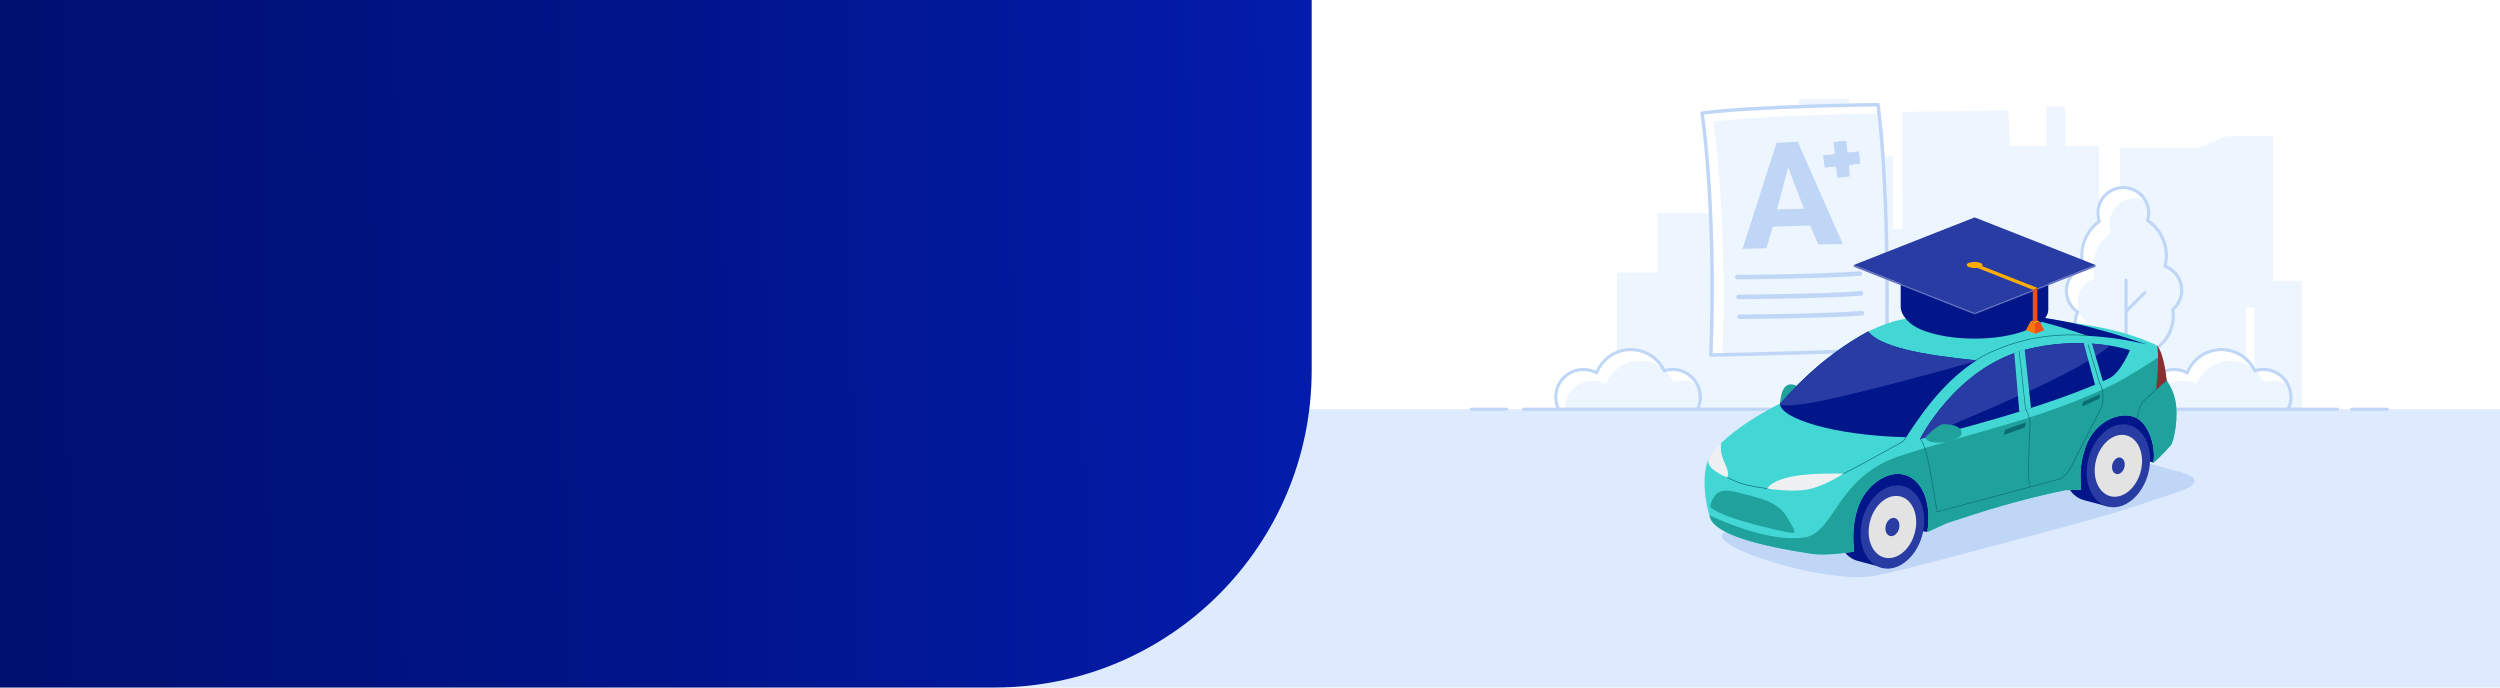 <?xml version="1.0" encoding="UTF-8"?>
<svg xmlns="http://www.w3.org/2000/svg" width="1600" height="440" viewBox="0 0 1600 440" fill="none">
  <rect width="1600" height="440" fill="white"></rect>
  <g clip-path="url(#clip0_1_3)">
    <path d="M1454.77 179.88V87.18H1424.95L1406.72 94.77H1356.65V136.25H1343.38V93.51H1321.66V68.18H1309.66V93.51H1286.15L1285.39 70.8L1217.51 71.58L1217.46 146.61H1211.49V100.2H1205.32V82.35H1195.99V100.13L1189.35 100.1V109.97H1183.41V63.32H1151.38V104.73H1150.97V123.42H1130.94V103.69H1124.46V87.59H1119.28V103.17H1116.42V80.32H1112.01V103.17H1104.75V114.35H1106.66V136.41H1104.75V155.63H1097.91V136.41H1060.9V174.47H1034.9V290.23L1437.22 290.2V196.64H1442.9V290.46H1473.21V179.88H1454.77Z" fill="#EDF5FF"></path>
    <path d="M1070.5 236.45C1068.66 236.454 1066.84 236.741 1065.09 237.3C1063.18 233.249 1060.16 229.824 1056.38 227.424C1052.6 225.025 1048.22 223.751 1043.74 223.75C1039.02 223.752 1034.41 225.17 1030.51 227.818C1026.6 230.467 1023.58 234.226 1021.83 238.61C1019.23 237.191 1016.31 236.448 1013.35 236.45C1008.66 236.453 1004.16 238.318 1000.85 241.635C997.532 244.952 995.67 249.45 995.67 254.14C995.67 258.83 997.532 263.328 1000.85 266.645C1004.16 269.962 1008.66 271.827 1013.35 271.83C1014.24 271.823 1015.12 271.749 1016 271.61C1017.31 274.887 1019.57 277.696 1022.5 279.675C1025.42 281.654 1028.87 282.711 1032.4 282.71C1036.18 282.711 1039.86 281.503 1042.9 279.263C1045.94 277.022 1048.18 273.868 1049.3 270.26C1052.34 269.522 1055.19 268.19 1057.71 266.34C1059.36 268.074 1061.34 269.454 1063.54 270.398C1065.74 271.342 1068.11 271.829 1070.5 271.83C1075.19 271.83 1079.69 269.966 1083.01 266.649C1086.33 263.331 1088.19 258.832 1088.19 254.14C1088.19 251.817 1087.73 249.517 1086.84 247.37C1085.95 245.224 1084.65 243.274 1083.01 241.631C1081.37 239.989 1079.42 238.686 1077.27 237.797C1075.12 236.908 1072.82 236.45 1070.5 236.45Z" fill="white"></path>
    <path d="M1071 244.54C1069.68 241.751 1067.83 239.248 1065.55 237.17L1065.06 237.3C1064.9 236.96 1064.72 236.63 1064.54 236.3C1060.34 232.859 1055.08 230.982 1049.65 230.99C1044.93 230.99 1040.32 232.406 1036.41 235.055C1032.51 237.704 1029.49 241.465 1027.74 245.85C1025.14 244.428 1022.23 243.685 1019.27 243.69C1016.95 243.689 1014.65 244.145 1012.5 245.033C1010.35 245.921 1008.4 247.223 1006.76 248.865C1005.12 250.507 1003.82 252.456 1002.93 254.602C1002.04 256.748 1001.58 259.047 1001.58 261.37C1001.58 263.852 1002.11 266.305 1003.12 268.57C1006.1 270.694 1009.66 271.834 1013.32 271.83C1014.21 271.823 1015.09 271.749 1015.97 271.61C1017.12 274.475 1019 276.989 1021.42 278.9C1021.58 278.9 1021.75 278.9 1021.91 278.84C1021.99 279.06 1022.09 279.26 1022.19 279.47C1025.16 281.582 1028.72 282.714 1032.37 282.71C1036.15 282.711 1039.83 281.503 1042.87 279.263C1045.91 277.022 1048.15 273.868 1049.27 270.26C1052.31 269.522 1055.16 268.19 1057.68 266.34C1059.33 268.074 1061.31 269.454 1063.51 270.398C1065.71 271.342 1068.08 271.829 1070.47 271.83C1075.16 271.83 1079.66 269.966 1082.98 266.649C1086.3 263.331 1088.16 258.832 1088.16 254.14C1088.16 251.659 1087.63 249.205 1086.62 246.94C1083.64 244.824 1080.07 243.688 1076.41 243.69C1074.57 243.689 1072.75 243.976 1071 244.54Z" fill="#EDF5FF"></path>
    <path d="M1032.37 283.71C1028.78 283.715 1025.26 282.678 1022.24 280.726C1019.23 278.774 1016.84 275.99 1015.37 272.71C1014.71 272.795 1014.04 272.838 1013.37 272.84C1008.42 272.835 1003.67 270.864 1000.16 267.359C996.661 263.855 994.693 259.104 994.69 254.15C994.695 249.196 996.665 244.447 1000.17 240.944C1003.67 237.44 1008.42 235.468 1013.37 235.46C1016.14 235.46 1018.87 236.071 1021.37 237.25C1023.3 232.923 1026.45 229.25 1030.42 226.678C1034.4 224.106 1039.04 222.744 1043.78 222.76C1048.3 222.774 1052.73 224.028 1056.58 226.383C1060.44 228.739 1063.57 232.106 1065.65 236.12C1067.24 235.682 1068.89 235.46 1070.54 235.46C1075.5 235.465 1080.25 237.436 1083.75 240.94C1087.25 244.444 1089.22 249.195 1089.23 254.15C1089.22 259.11 1087.24 263.865 1083.73 267.368C1080.22 270.871 1075.46 272.835 1070.5 272.83C1065.69 272.841 1061.06 270.98 1057.6 267.64C1055.31 269.212 1052.77 270.379 1050.08 271.09C1048.83 274.788 1046.44 277.998 1043.27 280.264C1040.09 282.529 1036.27 283.735 1032.37 283.71ZM1015.97 270.61C1016.17 270.612 1016.36 270.673 1016.53 270.785C1016.69 270.897 1016.82 271.056 1016.89 271.24C1018.12 274.336 1020.26 276.99 1023.02 278.857C1025.78 280.724 1029.04 281.718 1032.37 281.71C1035.95 281.737 1039.44 280.607 1042.32 278.49C1045.2 276.373 1047.33 273.381 1048.37 269.96C1048.42 269.794 1048.51 269.644 1048.64 269.525C1048.77 269.405 1048.92 269.321 1049.09 269.28C1051.98 268.58 1054.7 267.305 1057.09 265.53C1057.29 265.385 1057.53 265.318 1057.77 265.34C1058.02 265.362 1058.24 265.472 1058.41 265.65C1059.96 267.292 1061.83 268.598 1063.9 269.489C1065.98 270.38 1068.21 270.836 1070.47 270.83C1074.89 270.825 1079.14 269.065 1082.27 265.936C1085.39 262.807 1087.15 258.565 1087.16 254.14C1087.15 249.72 1085.4 245.483 1082.28 242.355C1079.15 239.227 1074.92 237.463 1070.5 237.45C1068.76 237.45 1067.04 237.723 1065.39 238.26C1065.16 238.334 1064.91 238.321 1064.69 238.223C1064.46 238.126 1064.28 237.95 1064.18 237.73C1062.35 233.853 1059.46 230.575 1055.84 228.274C1052.22 225.973 1048.03 224.745 1043.74 224.73C1039.21 224.714 1034.79 226.063 1031.04 228.602C1027.3 231.14 1024.4 234.751 1022.74 238.96C1022.69 239.093 1022.61 239.214 1022.51 239.314C1022.41 239.414 1022.28 239.491 1022.15 239.54C1022.02 239.587 1021.87 239.605 1021.73 239.593C1021.59 239.581 1021.45 239.539 1021.33 239.47C1018.87 238.147 1016.12 237.46 1013.33 237.47C1008.91 237.475 1004.66 239.236 1001.54 242.365C998.41 245.494 996.653 249.736 996.65 254.16C996.653 258.584 998.41 262.826 1001.54 265.955C1004.66 269.084 1008.91 270.845 1013.33 270.85C1014.17 270.842 1015 270.772 1015.83 270.64L1015.97 270.61Z" fill="#BFD6F7"></path>
    <path d="M1448.5 236.45C1446.66 236.454 1444.84 236.741 1443.09 237.3C1441.18 233.249 1438.16 229.824 1434.38 227.424C1430.6 225.025 1426.22 223.751 1421.74 223.75C1417.02 223.746 1412.4 225.161 1408.49 227.81C1404.58 230.459 1401.55 234.222 1399.8 238.61C1397.2 237.191 1394.28 236.448 1391.32 236.45C1386.63 236.453 1382.13 238.318 1378.82 241.635C1375.5 244.952 1373.64 249.45 1373.64 254.14C1373.64 258.83 1375.5 263.328 1378.82 266.645C1382.13 269.962 1386.63 271.827 1391.32 271.83C1392.21 271.823 1393.09 271.749 1393.97 271.61C1395.28 274.887 1397.54 277.697 1400.47 279.675C1403.39 281.654 1406.84 282.711 1410.37 282.71C1414.15 282.711 1417.83 281.503 1420.87 279.263C1423.91 277.022 1426.15 273.868 1427.27 270.26C1430.31 269.522 1433.16 268.19 1435.68 266.34C1437.33 268.077 1439.32 269.46 1441.53 270.404C1443.73 271.348 1446.1 271.833 1448.5 271.83C1450.82 271.83 1453.12 271.372 1455.27 270.483C1457.42 269.594 1459.37 268.291 1461.01 266.649C1462.65 265.006 1463.95 263.056 1464.84 260.91C1465.73 258.763 1466.19 256.463 1466.19 254.14C1466.19 251.817 1465.73 249.517 1464.84 247.37C1463.95 245.224 1462.65 243.274 1461.01 241.631C1459.37 239.989 1457.42 238.686 1455.27 237.797C1453.12 236.908 1450.82 236.45 1448.5 236.45Z" fill="white"></path>
    <path d="M1449 244.54C1447.68 241.751 1445.83 239.248 1443.55 237.17L1443.06 237.3C1442.9 236.96 1442.72 236.63 1442.54 236.3C1438.34 232.859 1433.08 230.982 1427.65 230.99C1422.93 230.99 1418.32 232.406 1414.41 235.055C1410.51 237.704 1407.49 241.465 1405.74 245.85C1403.14 244.428 1400.23 243.685 1397.27 243.69C1394.95 243.689 1392.65 244.145 1390.5 245.033C1388.35 245.921 1386.4 247.223 1384.76 248.865C1383.12 250.507 1381.82 252.456 1380.93 254.602C1380.04 256.748 1379.58 259.047 1379.58 261.37C1379.58 263.852 1380.11 266.305 1381.12 268.57C1384.1 270.694 1387.66 271.834 1391.32 271.83C1392.21 271.823 1393.09 271.749 1393.97 271.61C1395.12 274.475 1397 276.989 1399.42 278.9C1399.58 278.9 1399.75 278.9 1399.91 278.84C1399.99 279.06 1400.09 279.26 1400.19 279.47C1403.16 281.582 1406.72 282.714 1410.37 282.71C1414.15 282.711 1417.83 281.503 1420.87 279.263C1423.91 277.022 1426.15 273.868 1427.27 270.26C1430.31 269.522 1433.16 268.19 1435.68 266.34C1437.33 268.077 1439.32 269.46 1441.53 270.404C1443.73 271.348 1446.1 271.833 1448.5 271.83C1450.82 271.83 1453.12 271.372 1455.27 270.483C1457.42 269.594 1459.37 268.291 1461.01 266.649C1462.65 265.006 1463.95 263.056 1464.84 260.91C1465.73 258.763 1466.19 256.463 1466.19 254.14C1466.19 251.659 1465.66 249.205 1464.65 246.94C1461.67 244.824 1458.1 243.688 1454.44 243.69C1452.59 243.686 1450.76 243.973 1449 244.54Z" fill="#EDF5FF"></path>
    <path d="M1410.37 283.71C1406.78 283.715 1403.26 282.678 1400.24 280.726C1397.23 278.774 1394.84 275.99 1393.37 272.71C1392.71 272.795 1392.04 272.838 1391.37 272.84C1386.42 272.835 1381.67 270.864 1378.16 267.359C1374.66 263.855 1372.69 259.104 1372.69 254.15C1372.7 249.196 1374.66 244.447 1378.17 240.944C1381.67 237.44 1386.42 235.468 1391.37 235.46C1394.14 235.46 1396.87 236.071 1399.37 237.25C1401.3 232.923 1404.45 229.25 1408.42 226.678C1412.4 224.106 1417.04 222.744 1421.78 222.76C1426.3 222.774 1430.73 224.028 1434.58 226.383C1438.44 228.739 1441.57 232.106 1443.65 236.12C1445.24 235.682 1446.89 235.46 1448.54 235.46C1453.5 235.465 1458.25 237.436 1461.75 240.94C1465.25 244.444 1467.22 249.195 1467.23 254.15C1467.22 259.11 1465.24 263.865 1461.73 267.368C1458.22 270.871 1453.46 272.835 1448.5 272.83C1443.69 272.841 1439.06 270.98 1435.6 267.64C1433.31 269.212 1430.77 270.379 1428.08 271.09C1426.83 274.788 1424.44 277.998 1421.27 280.264C1418.09 282.529 1414.27 283.735 1410.37 283.71ZM1393.97 270.61C1394.17 270.612 1394.36 270.673 1394.53 270.785C1394.69 270.897 1394.82 271.056 1394.89 271.24C1396.12 274.336 1398.26 276.99 1401.02 278.857C1403.78 280.724 1407.04 281.718 1410.37 281.71C1413.95 281.737 1417.44 280.607 1420.32 278.49C1423.2 276.373 1425.32 273.381 1426.37 269.96C1426.42 269.794 1426.51 269.644 1426.64 269.525C1426.77 269.405 1426.92 269.321 1427.09 269.28C1430 268.586 1432.74 267.311 1435.14 265.53C1435.34 265.385 1435.58 265.318 1435.82 265.34C1436.07 265.362 1436.29 265.472 1436.46 265.65C1438.01 267.289 1439.87 268.594 1441.94 269.485C1444.01 270.376 1446.25 270.834 1448.5 270.83C1452.92 270.825 1457.17 269.065 1460.3 265.936C1463.42 262.807 1465.18 258.565 1465.19 254.14C1465.18 249.715 1463.42 245.473 1460.3 242.344C1457.17 239.215 1452.92 237.455 1448.5 237.45C1446.76 237.45 1445.04 237.723 1443.39 238.26C1443.16 238.334 1442.91 238.321 1442.68 238.223C1442.46 238.126 1442.28 237.95 1442.18 237.73C1440.35 233.853 1437.46 230.575 1433.84 228.274C1430.22 225.973 1426.03 224.745 1421.74 224.73C1417.21 224.714 1412.79 226.063 1409.04 228.602C1405.3 231.14 1402.4 234.751 1400.74 238.96C1400.69 239.093 1400.61 239.214 1400.51 239.314C1400.41 239.414 1400.28 239.491 1400.15 239.54C1400.02 239.587 1399.87 239.605 1399.73 239.593C1399.59 239.581 1399.45 239.539 1399.33 239.47C1396.87 238.147 1394.12 237.46 1391.33 237.47C1386.91 237.475 1382.66 239.236 1379.54 242.365C1376.41 245.494 1374.65 249.736 1374.65 254.16C1374.65 258.584 1376.41 262.826 1379.54 265.955C1382.66 269.084 1386.91 270.845 1391.33 270.85C1392.17 270.842 1393 270.772 1393.83 270.64L1393.97 270.61Z" fill="#BFD6F7"></path>
    <path d="M1396.5 185.84C1396.5 182.463 1395.45 179.169 1393.51 176.409C1391.56 173.649 1388.81 171.557 1385.63 170.42C1386.22 168.161 1386.51 165.835 1386.51 163.5C1386.51 159.007 1385.41 154.583 1383.29 150.619C1381.18 146.656 1378.12 143.276 1374.38 140.78C1374.86 139.209 1375.11 137.574 1375.11 135.93C1375.11 131.58 1373.38 127.409 1370.31 124.333C1367.23 121.258 1363.06 119.53 1358.71 119.53C1354.36 119.53 1350.19 121.258 1347.11 124.333C1344.04 127.409 1342.31 131.58 1342.31 135.93C1342.32 137.762 1342.63 139.58 1343.23 141.31C1339.71 143.838 1336.84 147.17 1334.86 151.029C1332.88 154.888 1331.85 159.163 1331.85 163.5C1331.85 165.984 1332.19 168.457 1332.85 170.85C1329.64 171.967 1326.85 174.055 1324.88 176.825C1322.91 179.595 1321.85 182.91 1321.85 186.31C1321.85 189.029 1322.52 191.705 1323.82 194.097C1325.11 196.489 1326.98 198.521 1329.25 200.01C1328.14 202.254 1327.56 204.725 1327.56 207.23C1327.56 211.577 1329.29 215.746 1332.36 218.82C1335.43 221.893 1339.6 223.62 1343.95 223.62C1346.07 223.623 1348.17 223.211 1350.13 222.41C1354.57 225.973 1360.1 227.914 1365.79 227.91C1372.47 227.91 1378.88 225.256 1383.6 220.532C1388.33 215.808 1390.98 209.401 1390.98 202.72C1390.98 201.268 1390.85 199.819 1390.6 198.39C1392.44 196.857 1393.93 194.939 1394.94 192.771C1395.96 190.602 1396.5 188.236 1396.5 185.84Z" fill="white"></path>
    <path d="M1396.5 185.84C1396.5 183.176 1395.85 180.554 1394.6 178.2C1394.23 178.03 1393.85 177.88 1393.46 177.74C1393.55 177.4 1393.62 177.05 1393.7 176.74C1391.75 173.839 1388.92 171.636 1385.63 170.45C1386.22 168.191 1386.51 165.865 1386.51 163.53C1386.51 159.037 1385.41 154.613 1383.29 150.65C1381.18 146.687 1378.11 143.307 1374.38 140.81C1374.86 139.239 1375.11 137.604 1375.11 135.96C1375.11 133.293 1374.46 130.666 1373.21 128.31C1371.1 127.373 1368.81 126.896 1366.5 126.91C1364.35 126.91 1362.21 127.334 1360.23 128.159C1358.24 128.983 1356.43 130.191 1354.91 131.714C1353.38 133.237 1352.18 135.045 1351.35 137.035C1350.53 139.024 1350.11 141.157 1350.11 143.31C1350.11 145.142 1350.42 146.961 1351.03 148.69C1347.51 151.216 1344.64 154.546 1342.66 158.403C1340.68 162.261 1339.65 166.535 1339.65 170.87C1339.65 173.354 1339.99 175.827 1340.65 178.22C1337.44 179.338 1334.65 181.429 1332.68 184.2C1330.71 186.972 1329.65 190.289 1329.65 193.69C1329.65 196.407 1330.32 199.082 1331.61 201.473C1332.9 203.865 1334.77 205.898 1337.04 207.39C1335.93 209.632 1335.35 212.099 1335.35 214.6C1335.35 217.267 1336 219.894 1337.25 222.25C1339.35 223.187 1341.61 223.671 1343.91 223.67C1346.03 223.672 1348.13 223.261 1350.09 222.46C1354.55 226.014 1360.09 227.937 1365.79 227.91C1372.47 227.91 1378.88 225.256 1383.6 220.532C1388.33 215.808 1390.98 209.401 1390.98 202.72C1390.98 201.268 1390.85 199.82 1390.6 198.39C1392.44 196.857 1393.93 194.939 1394.94 192.771C1395.96 190.602 1396.5 188.236 1396.5 185.84Z" fill="#EDF5FF"></path>
    <path d="M1365.94 228.29C1360.27 228.31 1354.75 226.446 1350.25 222.99C1348.35 223.695 1346.34 224.054 1344.31 224.05C1339.74 224.047 1335.36 222.233 1332.13 219.004C1328.9 215.776 1327.09 211.397 1327.08 206.83C1327.08 204.491 1327.56 202.176 1328.49 200.03C1326.31 198.426 1324.54 196.332 1323.33 193.917C1322.11 191.502 1321.48 188.834 1321.49 186.13C1321.49 182.717 1322.51 179.383 1324.41 176.549C1326.31 173.715 1329.01 171.509 1332.17 170.21C1331.63 168.031 1331.36 165.795 1331.36 163.55C1331.37 159.227 1332.38 154.964 1334.3 151.091C1336.22 147.219 1339.01 143.841 1342.45 141.22C1341.96 139.615 1341.71 137.947 1341.71 136.27C1341.72 131.703 1343.53 127.325 1346.76 124.096C1349.99 120.867 1354.37 119.053 1358.94 119.05C1363.51 119.053 1367.89 120.867 1371.12 124.096C1374.35 127.325 1376.16 131.703 1376.17 136.27C1376.17 137.752 1375.98 139.228 1375.6 140.66C1379.27 143.246 1382.26 146.675 1384.32 150.659C1386.39 154.642 1387.46 159.064 1387.46 163.55C1387.46 165.65 1387.22 167.742 1386.76 169.79C1389.89 171.103 1392.56 173.309 1394.44 176.132C1396.32 178.954 1397.32 182.269 1397.33 185.66C1397.33 188.074 1396.83 190.462 1395.84 192.667C1394.86 194.873 1393.43 196.846 1391.63 198.46C1391.82 199.751 1391.92 201.055 1391.92 202.36C1391.9 209.24 1389.16 215.832 1384.29 220.693C1379.42 225.553 1372.82 228.285 1365.94 228.29ZM1350.42 220.85C1350.65 220.851 1350.86 220.929 1351.04 221.07C1355.26 224.463 1360.52 226.306 1365.94 226.29C1372.28 226.272 1378.36 223.744 1382.84 219.261C1387.32 214.777 1389.85 208.701 1389.87 202.36C1389.87 200.979 1389.75 199.601 1389.51 198.24C1389.48 198.069 1389.5 197.893 1389.56 197.73C1389.62 197.567 1389.72 197.422 1389.85 197.31C1391.55 195.882 1392.92 194.099 1393.86 192.087C1394.79 190.074 1395.28 187.881 1395.28 185.66C1395.27 182.526 1394.3 179.469 1392.5 176.907C1390.69 174.344 1388.14 172.401 1385.19 171.34C1384.96 171.256 1384.76 171.087 1384.64 170.867C1384.53 170.647 1384.5 170.391 1384.56 170.15C1385.12 167.995 1385.41 165.777 1385.41 163.55C1385.41 159.269 1384.36 155.054 1382.34 151.279C1380.32 147.504 1377.4 144.286 1373.84 141.91C1373.66 141.791 1373.53 141.618 1373.46 141.416C1373.38 141.214 1373.38 140.995 1373.44 140.79C1373.89 139.329 1374.12 137.809 1374.12 136.28C1374.11 132.243 1372.51 128.374 1369.65 125.52C1366.8 122.667 1362.93 121.063 1358.89 121.06C1354.85 121.063 1350.98 122.667 1348.13 125.52C1345.27 128.374 1343.67 132.243 1343.66 136.28C1343.66 137.983 1343.95 139.674 1344.52 141.28C1344.59 141.483 1344.59 141.704 1344.53 141.91C1344.46 142.115 1344.33 142.294 1344.16 142.42C1340.81 144.836 1338.08 148.011 1336.19 151.686C1334.31 155.361 1333.32 159.43 1333.31 163.56C1333.33 165.928 1333.66 168.282 1334.31 170.56C1334.38 170.804 1334.35 171.065 1334.23 171.289C1334.12 171.514 1333.92 171.686 1333.68 171.77C1330.7 172.815 1328.12 174.757 1326.3 177.329C1324.47 179.9 1323.49 182.975 1323.48 186.13C1323.48 188.653 1324.1 191.137 1325.3 193.358C1326.5 195.579 1328.23 197.466 1330.34 198.85C1330.54 198.984 1330.69 199.188 1330.76 199.424C1330.82 199.659 1330.8 199.911 1330.69 200.13C1329.66 202.213 1329.12 204.506 1329.12 206.83C1329.13 210.867 1330.73 214.736 1333.59 217.59C1336.44 220.443 1340.31 222.047 1344.35 222.05C1346.31 222.056 1348.26 221.675 1350.08 220.93C1350.19 220.884 1350.3 220.857 1350.42 220.85Z" fill="#BFD6F7"></path>
    <path d="M1360.67 255.33C1360.4 255.33 1360.15 255.225 1359.96 255.037C1359.78 254.85 1359.67 254.595 1359.67 254.33V179.33C1359.67 179.065 1359.78 178.81 1359.96 178.623C1360.15 178.435 1360.4 178.33 1360.67 178.33C1360.94 178.33 1361.19 178.435 1361.38 178.623C1361.56 178.81 1361.67 179.065 1361.67 179.33V254.33C1361.67 254.595 1361.56 254.85 1361.38 255.037C1361.19 255.225 1360.94 255.33 1360.67 255.33Z" fill="#BFD6F7"></path>
    <path d="M1361.2 199.77C1361.07 199.771 1360.94 199.746 1360.82 199.696C1360.69 199.646 1360.58 199.573 1360.49 199.48C1360.4 199.387 1360.32 199.276 1360.27 199.155C1360.22 199.033 1360.19 198.902 1360.19 198.77C1360.19 198.638 1360.22 198.507 1360.27 198.385C1360.32 198.264 1360.4 198.153 1360.49 198.06L1372.04 186.52C1372.23 186.334 1372.48 186.229 1372.74 186.229C1373.01 186.229 1373.26 186.334 1373.45 186.52C1373.64 186.707 1373.74 186.961 1373.74 187.225C1373.74 187.489 1373.64 187.743 1373.45 187.93L1361.9 199.48C1361.71 199.665 1361.46 199.769 1361.2 199.77Z" fill="#BFD6F7"></path>
    <path d="M1609 261.9H-9V457.55H1609V261.9Z" fill="#DEEBFF"></path>
    <path d="M1496.05 262.91H975.05C974.785 262.91 974.53 262.805 974.343 262.617C974.155 262.43 974.05 262.175 974.05 261.91C974.05 261.645 974.155 261.39 974.343 261.203C974.53 261.015 974.785 260.91 975.05 260.91H1496.05C1496.32 260.91 1496.57 261.015 1496.76 261.203C1496.94 261.39 1497.05 261.645 1497.05 261.91C1497.05 262.175 1496.94 262.43 1496.76 262.617C1496.57 262.805 1496.32 262.91 1496.05 262.91Z" fill="#BFD6F7"></path>
    <path d="M1527.88 262.91H1505.05C1504.78 262.91 1504.53 262.805 1504.34 262.617C1504.16 262.43 1504.05 262.175 1504.05 261.91C1504.05 261.645 1504.16 261.39 1504.34 261.203C1504.53 261.015 1504.78 260.91 1505.05 260.91H1527.88C1528.15 260.91 1528.4 261.015 1528.59 261.203C1528.77 261.39 1528.88 261.645 1528.88 261.91C1528.88 262.175 1528.77 262.43 1528.59 262.617C1528.4 262.805 1528.15 262.91 1527.88 262.91Z" fill="#BFD6F7"></path>
    <path d="M964.38 262.91H941.55C941.285 262.91 941.03 262.805 940.843 262.617C940.655 262.43 940.55 262.175 940.55 261.91C940.55 261.645 940.655 261.39 940.843 261.203C941.03 261.015 941.285 260.91 941.55 260.91H964.38C964.645 260.91 964.9 261.015 965.087 261.203C965.275 261.39 965.38 261.645 965.38 261.91C965.38 262.175 965.275 262.43 965.087 262.617C964.9 262.805 964.645 262.91 964.38 262.91Z" fill="#BFD6F7"></path>
    <path d="M1089.33 72.39C1089.33 72.39 1098.55 132.01 1094.95 227.17C1094.95 227.17 1193.95 225.37 1207.44 222.9C1207.44 222.9 1209.76 128.79 1201.97 67C1201.97 67 1122.85 67.91 1089.33 72.39Z" fill="white"></path>
    <path d="M1207.44 222.91C1207.44 222.91 1209.63 134.31 1202.63 72.6C1182.96 72.93 1124.25 74.19 1096.58 77.9C1096.58 77.9 1105.44 135.17 1102.4 227.04C1125.67 226.55 1196.2 224.96 1207.44 222.91Z" fill="#EDF5FF"></path>
    <path d="M1094.95 228.28C1094.8 228.28 1094.66 228.251 1094.53 228.194C1094.39 228.137 1094.27 228.054 1094.17 227.95C1094.06 227.843 1093.98 227.715 1093.92 227.574C1093.87 227.433 1093.84 227.281 1093.85 227.13C1097.4 133.18 1088.33 73.13 1088.24 72.56C1088.19 72.268 1088.27 71.969 1088.44 71.73C1088.53 71.613 1088.64 71.515 1088.77 71.441C1088.89 71.367 1089.03 71.319 1089.18 71.3C1122.39 66.84 1201.18 65.9 1201.95 65.89C1202.23 65.889 1202.49 65.991 1202.69 66.176C1202.9 66.361 1203.03 66.616 1203.05 66.89C1210.77 128.05 1208.56 222.02 1208.53 222.96C1208.52 223.213 1208.43 223.456 1208.27 223.648C1208.1 223.841 1207.88 223.972 1207.63 224.02C1194.2 226.48 1099.01 228.24 1094.96 228.31L1094.95 228.28ZM1090.58 73.34C1091.8 81.96 1099.29 139.55 1096.1 226.05C1107.1 225.84 1191.1 224.17 1206.36 221.96C1206.56 212.12 1208.14 125.88 1200.99 68.11C1191.87 68.24 1122.19 69.3 1090.58 73.34Z" fill="#BFD6F7"></path>
    <path d="M1150.5 90.69L1137 91.44L1115.26 159.23L1130.55 158.86L1134.55 145.06L1158.4 144.31L1163.65 156.38L1179.4 156.23L1150.5 90.69ZM1137.3 134.04L1144.43 107.19L1154.55 133.59L1137.3 134.04Z" fill="#BFD6F7"></path>
    <path d="M1111.94 178.8C1111.56 178.797 1111.19 178.644 1110.91 178.373C1110.64 178.102 1110.49 177.735 1110.48 177.35C1110.48 176.965 1110.63 176.595 1110.9 176.321C1111.18 176.048 1111.54 175.893 1111.93 175.89C1112.43 175.89 1162.04 175.64 1190.24 173.64C1190.43 173.626 1190.62 173.651 1190.8 173.711C1190.98 173.772 1191.15 173.867 1191.3 173.993C1191.44 174.118 1191.56 174.271 1191.64 174.442C1191.73 174.613 1191.78 174.799 1191.79 174.99C1191.82 175.376 1191.69 175.757 1191.44 176.049C1191.18 176.342 1190.83 176.522 1190.44 176.55C1162.15 178.55 1112.44 178.8 1111.95 178.8H1111.94Z" fill="#BFD6F7"></path>
    <path d="M1112.62 191.5C1112.43 191.501 1112.24 191.465 1112.06 191.392C1111.88 191.32 1111.72 191.214 1111.59 191.079C1111.45 190.944 1111.34 190.784 1111.27 190.607C1111.2 190.431 1111.16 190.241 1111.16 190.05C1111.16 189.664 1111.31 189.293 1111.58 189.018C1111.85 188.742 1112.22 188.585 1112.61 188.58C1113.11 188.58 1162.72 188.34 1190.92 186.34C1191.11 186.325 1191.3 186.348 1191.48 186.408C1191.67 186.468 1191.83 186.564 1191.98 186.69C1192.12 186.815 1192.24 186.969 1192.32 187.14C1192.41 187.312 1192.46 187.499 1192.47 187.69C1192.48 187.88 1192.46 188.072 1192.4 188.253C1192.34 188.434 1192.24 188.601 1192.12 188.746C1191.99 188.89 1191.84 189.007 1191.67 189.092C1191.5 189.177 1191.31 189.227 1191.12 189.24C1162.83 191.24 1113.12 191.49 1112.62 191.5Z" fill="#BFD6F7"></path>
    <path d="M1113.29 204.19C1113.1 204.191 1112.91 204.155 1112.73 204.082C1112.56 204.01 1112.4 203.903 1112.26 203.768C1112.13 203.633 1112.02 203.473 1111.95 203.296C1111.88 203.12 1111.84 202.931 1111.84 202.74C1111.84 202.549 1111.88 202.359 1111.95 202.182C1112.02 202.005 1112.13 201.844 1112.26 201.708C1112.4 201.572 1112.56 201.465 1112.73 201.391C1112.91 201.318 1113.1 201.28 1113.29 201.28C1113.79 201.28 1163.4 201.03 1191.59 199.03C1191.98 199.002 1192.36 199.129 1192.65 199.382C1192.94 199.635 1193.12 199.994 1193.15 200.38C1193.18 200.766 1193.05 201.147 1192.8 201.439C1192.54 201.732 1192.19 201.912 1191.8 201.94C1163.51 203.94 1113.8 204.19 1113.3 204.19H1113.29Z" fill="#BFD6F7"></path>
    <path d="M1166.89 99.21C1166.89 99.21 1172.96 99.21 1174.25 98.4C1174.25 98.4 1174 93.1 1173.31 91.08C1173.31 91.08 1179.22 89.93 1181.68 90.27C1181.78 92.68 1182.03 95.081 1182.43 97.46C1182.43 97.46 1187.5 97.6 1189.57 96.71C1189.57 96.71 1190.65 102.71 1190.4 104.85C1188.05 104.943 1185.71 105.227 1183.4 105.7C1183.34 108.085 1183.54 110.47 1184.01 112.81C1181.29 113.335 1178.54 113.623 1175.77 113.67C1175.68 111.322 1175.43 108.983 1175.02 106.67C1172.61 106.715 1170.21 106.925 1167.83 107.3C1167.37 104.623 1167.06 101.922 1166.89 99.21Z" fill="#BFD6F7"></path>
    <path d="M1150.44 247.25L1139.18 258.25C1139.18 258.25 1139.69 251.12 1141.91 248.25C1145.26 243.83 1150.44 247.25 1150.44 247.25Z" fill="#1FA19C"></path>
    <path d="M1351.04 290.14C1339.93 287.14 1321.74 287.14 1310.62 290.14L1107.97 339.47C1078.25 345.05 1167.47 375.38 1201.25 368.26C1207.59 366.92 1215.35 365.2 1230.56 361.26C1260.78 353.43 1342.19 332.01 1360.81 325.84C1386.27 317.39 1398.49 313.75 1402.05 311.32C1405.61 308.89 1406.96 305.22 1395.85 302.22L1351.04 290.14Z" fill="#BFD6F7"></path>
    <path d="M1380.44 276.49L1372.44 255.41L1195.83 304.6L1195.59 306.69C1187.38 308.47 1179.69 316.6 1176.7 327.76C1172.85 342.15 1178.26 356.11 1188.79 358.93L1204.34 363.09L1207.28 352.09C1210.89 348.049 1213.49 343.2 1214.84 337.95L1214.96 337.47L1233.52 340.47L1242.78 319.36L1320.42 295.7C1319.56 307.46 1324.8 317.7 1333.66 320.08L1349.2 324.25L1352.14 313.25C1355.75 309.208 1358.35 304.36 1359.71 299.11C1360.42 296.472 1360.83 293.761 1360.93 291.03L1378.27 296.08L1380.44 276.49Z" fill="#001689"></path>
    <path d="M1137.29 318.595C1141.15 304.207 1135.74 290.256 1125.21 287.435C1114.67 284.613 1103.01 293.989 1099.16 308.376C1095.3 322.764 1100.71 336.715 1111.24 339.537C1121.78 342.358 1133.44 332.982 1137.29 318.595Z" fill="#001230"></path>
    <path d="M1111.24 339.532L1126.78 343.697L1140.75 291.595L1125.2 287.43L1111.24 339.532Z" fill="#001230"></path>
    <path d="M1152.42 322.639C1156.28 308.251 1150.87 294.3 1140.34 291.479C1129.81 288.657 1118.14 298.033 1114.29 312.421C1110.43 326.808 1115.84 340.759 1126.38 343.581C1136.91 346.402 1148.57 337.026 1152.42 322.639Z" fill="#303A66"></path>
    <path d="M1386.67 243.36C1383.22 237.61 1384.46 222.76 1379.45 220.54C1355.9 210.11 1337.38 208.39 1318.32 205.29C1302.25 202.68 1284.4 199.84 1267.4 199.09C1248.57 198.25 1227.18 202.09 1215.53 204.81C1176.13 214 1139.18 258.31 1139.18 258.31C1139.18 258.31 1104.18 275.31 1094.06 292.88C1088.51 302.56 1091.34 322.31 1094.52 331.47C1098.12 341.8 1124.95 349.25 1159.21 354.39C1169.56 355.95 1186.55 353.03 1186.55 353.03C1186.17 347.08 1184.98 336.92 1189.06 324.97C1193.93 310.71 1206.82 301.9 1217.06 303.46C1228.86 305.24 1236.73 319.46 1233.5 340.51L1245.6 334.96C1269.87 326.83 1292.79 319.72 1321.7 313.74L1331.9 313.48C1331.65 306.55 1330.33 299.22 1334.5 286.8C1340.04 270.27 1354.84 263.8 1364.77 266.47C1374.14 268.98 1379.85 283.63 1378.25 296.15C1382.25 292.654 1385.98 288.86 1389.4 284.8C1391.27 282.61 1394.65 266.38 1391.98 255.41C1390.9 250.91 1390.12 249.12 1386.67 243.36Z" fill="#42D6D4"></path>
    <path d="M1189.06 324.97C1193.93 310.71 1206.82 301.9 1217.06 303.46C1228.86 305.24 1236.73 319.46 1233.5 340.51L1245.6 334.96C1269.87 326.83 1292.79 319.72 1321.7 313.74L1331.9 313.48C1331.65 306.55 1330.33 299.22 1334.5 286.8C1340.04 270.27 1354.84 263.8 1364.77 266.47C1374.14 268.98 1379.85 283.63 1378.25 296.15C1382.25 292.654 1385.98 288.86 1389.4 284.8C1391.27 282.61 1394.65 266.38 1391.98 255.41C1390.9 250.92 1390.12 249.12 1386.67 243.36C1384.54 239.81 1384.2 232.78 1383.07 227.41C1376.81 231.63 1363.75 240.24 1354.75 244.84C1310.02 267.7 1260.15 277.14 1215.44 291.97C1175.82 305.11 1173.97 340.89 1155.23 343.9C1135.41 347.09 1107.97 336.24 1093.99 329.83C1094.17 330.4 1094.34 330.96 1094.52 331.47C1098.12 341.8 1124.95 349.25 1159.21 354.39C1169.56 355.95 1186.55 353.03 1186.55 353.03C1186.17 347.08 1184.98 336.91 1189.06 324.97Z" fill="#1FA19C"></path>
    <path d="M1230.29 342.411C1234.16 327.968 1228.73 313.963 1218.16 311.13C1207.59 308.297 1195.88 317.708 1192.01 332.151C1188.14 346.594 1193.57 360.599 1204.14 363.432C1214.71 366.265 1226.41 356.854 1230.29 342.411Z" fill="#293CA3"></path>
    <path d="M1225.44 341.111C1228.33 330.327 1224.27 319.87 1216.38 317.755C1208.49 315.64 1199.75 322.667 1196.86 333.451C1193.97 344.235 1198.02 354.692 1205.91 356.807C1213.81 358.922 1222.55 351.895 1225.44 341.111Z" fill="#E3E3E3"></path>
    <path d="M1215.36 338.409C1216.21 335.233 1215.01 332.152 1212.69 331.529C1210.36 330.906 1207.79 332.976 1206.94 336.153C1206.09 339.329 1207.28 342.41 1209.61 343.033C1211.93 343.656 1214.51 341.586 1215.36 338.409Z" fill="#293CA3"></path>
    <path d="M1374.82 303.218C1378.67 288.836 1373.26 274.89 1362.74 272.07C1352.21 269.25 1340.55 278.623 1336.7 293.005C1332.85 307.387 1338.26 321.333 1348.78 324.153C1359.31 326.973 1370.96 317.6 1374.82 303.218Z" fill="#293CA3"></path>
    <path d="M1369.99 301.924C1372.86 291.185 1368.83 280.773 1360.97 278.667C1353.11 276.562 1344.41 283.56 1341.53 294.299C1338.65 305.038 1342.69 315.45 1350.55 317.556C1358.41 319.661 1367.11 312.663 1369.99 301.924Z" fill="#E3E3E3"></path>
    <path d="M1359.58 299.136C1360.36 296.25 1359.27 293.452 1357.16 292.886C1355.05 292.32 1352.71 294.201 1351.93 297.087C1351.16 299.973 1352.25 302.771 1354.36 303.337C1356.47 303.903 1358.81 302.022 1359.58 299.136Z" fill="#293CA3"></path>
    <path d="M1159.21 247.21L1147.21 256.57C1147.21 256.57 1148.45 249.76 1150.89 247.21C1154.59 243.38 1159.21 247.21 1159.21 247.21Z" fill="#E9E9EA"></path>
    <path d="M1264.92 230.64C1229.7 227.16 1203 221.87 1195.65 212.14C1173.05 224.58 1155.84 239.65 1139.18 258.31C1139.18 267.66 1173.25 278.74 1219.98 279.82C1236.87 253.25 1250.85 239.91 1264.92 230.64Z" fill="#001689"></path>
    <path d="M1264.92 230.64C1229.7 227.16 1203 221.87 1195.65 212.14C1173.05 224.58 1155.84 239.65 1139.18 258.31C1139.19 258.676 1139.25 259.039 1139.35 259.39C1142.78 259.7 1148.08 259.48 1156.25 258.25C1180.17 254.61 1245.32 236.57 1263.8 231.39L1264.92 230.64Z" fill="#293CA3"></path>
    <path d="M1228.86 280.91C1306.11 262.06 1342.65 245.74 1349.99 242.09C1357.33 238.44 1363.17 224.09 1363.17 224.09C1363.17 224.09 1332.99 214.09 1295.98 223.88C1251.5 235.67 1228.86 280.91 1228.86 280.91Z" fill="#001689"></path>
    <path d="M1295.98 223.91C1251.47 235.72 1228.86 280.91 1228.86 280.91L1231.37 280.29C1234.53 278.75 1238.69 276.56 1244.5 273.98C1269.22 263.03 1331.02 238.45 1350.19 221.22C1332.13 218.363 1313.67 219.279 1295.98 223.91Z" fill="#293CA3"></path>
    <path d="M1340.88 246.44L1345.95 244.37L1338.75 219.56L1333.44 219.09L1340.88 246.44Z" fill="#42D6D4"></path>
    <path d="M1289.13 225.75L1292.38 263.63L1299.83 261.18L1295.77 223.66L1289.13 225.75Z" fill="#42D6D4"></path>
    <path d="M1147.86 341.05C1150 340.82 1144.93 333.24 1144.21 331.89C1138.06 320.34 1125.03 318.66 1111.94 315.12C1100.2 311.95 1098.1 316.42 1096.56 318.68C1095.97 319.54 1093.71 323.96 1095.11 325.05C1098.37 327.57 1105.86 330.83 1116.72 333.96C1128.5 337.34 1145.38 341.32 1147.86 341.05Z" fill="#1FA19C"></path>
    <path d="M1335.9 214.91C1315.88 207.755 1295.2 202.577 1274.17 199.45C1307.81 202.9 1327.34 204.58 1373.93 220.45C1361.45 217.456 1348.72 215.602 1335.9 214.91Z" fill="#001689"></path>
    <path d="M1298.65 311.75C1297.65 304.54 1298.27 284.58 1298.99 272.75C1299.15 268.878 1298.15 265.047 1296.11 261.75V261.66C1296.11 261.4 1293.44 235.77 1292.06 225.03L1292.44 224.98C1293.8 235.5 1296.36 260.32 1296.49 261.57C1298.56 264.936 1299.57 268.843 1299.41 272.79C1298.69 284.65 1298.1 304.58 1299.06 311.79L1298.65 311.75Z" fill="#0B6B75"></path>
    <path d="M1239.58 327.79V327.58C1239.01 324.32 1238.43 320.873 1237.85 317.24C1235.37 302.15 1232.57 285.04 1228.75 280.99L1229.04 280.72C1232.93 284.86 1235.62 301.29 1238.23 317.18C1238.82 320.74 1239.37 324.11 1239.93 327.3L1318.17 306.36C1321.38 305.5 1324.75 300.27 1326.84 295.65L1344.5 261.09C1346.33 257.04 1346.31 249.32 1343.35 244.73V244.68L1336.22 220.59L1336.59 220.48L1343.72 244.54C1346.78 249.31 1346.79 257.03 1344.88 261.26L1327.22 295.82C1326.22 298.09 1322.5 305.61 1318.3 306.74L1239.58 327.79Z" fill="#0B6B75"></path>
    <path d="M1368.01 267.74L1367.63 267.66C1367.63 267.66 1368.63 263.08 1369.2 260.87C1369.66 259.254 1370.56 257.793 1371.78 256.64L1372.09 256.31C1374.37 253.81 1386.42 243.31 1386.55 243.22L1386.8 243.51C1386.68 243.62 1374.64 254.09 1372.37 256.57L1372.07 256.9C1370.89 258.011 1370.03 259.42 1369.58 260.98C1368.98 263.17 1368.02 267.7 1368.01 267.74Z" fill="#0B6B75"></path>
    <path d="M1264.31 230.91L1264.1 230.58C1273.5 224.73 1299.35 211.46 1336.35 214.58V214.97C1299.44 211.91 1273.67 225.12 1264.31 230.91Z" fill="#0B6B75"></path>
    <path d="M1133.22 312.98C1132.46 312.984 1131.69 312.947 1130.93 312.87C1116.06 311.11 1110.29 308.23 1105.66 305.87L1105.47 305.77C1101.81 303.95 1098.47 297.86 1097.66 293.55C1097.31 291.55 1097.52 290.12 1098.26 289.34L1098.54 289.61C1097.9 290.28 1097.72 291.66 1098.04 293.48C1098.79 297.71 1102.04 303.65 1105.64 305.43L1105.83 305.52C1110.44 307.83 1116.17 310.69 1130.98 312.44C1139.47 313.44 1170.04 307.44 1179.81 302.91C1186.1 299.91 1203.81 290.15 1212.25 285.43L1216.25 283.23C1219.31 281.56 1219.7 279.53 1219.71 279.51L1220.09 279.58C1220.09 279.67 1219.67 281.81 1216.43 283.58L1212.43 285.78C1203.94 290.5 1186.27 300.32 1179.97 303.27C1170.91 307.54 1143.97 312.98 1133.22 312.98Z" fill="#0B6B75"></path>
    <path d="M1283.2 275.04L1296.48 270.35L1295.94 273.51L1282.44 278.38L1283.2 275.04Z" fill="#0B6B75"></path>
    <path d="M1333.06 257.21L1343.96 252.37L1343.72 255.07L1332.64 260.08L1333.06 257.21Z" fill="#0B6B75"></path>
    <path d="M1105.55 305.64C1107.22 300.39 1102.68 296.19 1101.63 289.8C1101.29 287.735 1101.27 285.631 1101.57 283.56C1101.57 283.56 1092.44 291.31 1093.41 296.23C1094.43 301.42 1105.55 305.64 1105.55 305.64Z" fill="#EFF0F1"></path>
    <path d="M1179.89 303.12C1167.46 303.01 1138.25 302.36 1130.96 312.68C1130.96 312.68 1146.76 315.26 1157.33 313.15C1167.9 311.04 1179.89 303.12 1179.89 303.12Z" fill="#EFF0F1"></path>
    <path d="M1380.41 221.18C1381.7 225.07 1381.17 238.6 1379.89 249.34L1386.67 243.34C1386.67 243.34 1385.15 225.99 1380.41 221.18Z" fill="#8A2F2F"></path>
    <path d="M1232.13 279.97C1232.13 279.97 1240.08 271.57 1243.81 271.5C1246.71 271.5 1253.47 271.72 1255.04 275.55C1256.61 279.38 1251.87 281.46 1245.86 282.69C1239.85 283.92 1235.74 282.99 1234.28 282.2C1233.36 281.678 1232.62 280.904 1232.13 279.97Z" fill="#1FA19C"></path>
    <path d="M1297.1 183.91C1278.65 191.18 1248.73 191.18 1230.28 183.91C1221.05 180.28 1216.44 175.52 1216.44 170.76V196.11C1216.34 200.92 1220.95 207.6 1230.27 211.27C1248.72 218.54 1278.64 218.54 1297.09 211.27C1306.4 207.6 1311.01 202.78 1310.91 197.97V170.83C1310.86 175.56 1306.25 180.28 1297.1 183.91Z" fill="#001689"></path>
    <path d="M1263.75 200.06L1341.13 169.59L1341.12 170.71L1263.75 201.18V200.06Z" fill="#6270BF"></path>
    <path d="M1263.75 200.06L1186.38 169.59V170.71L1263.75 201.18V200.06Z" fill="#6270BF"></path>
    <path d="M1186.38 169.59L1263.75 139.13L1341.13 169.59L1263.75 200.06L1186.38 169.59Z" fill="#293CA3"></path>
    <path d="M1305.38 205.75L1302.44 204.59L1299.49 205.75L1302.44 206.9L1305.38 205.75Z" fill="#FFAD02"></path>
    <path d="M1296.56 211.33L1302.44 213.64V206.9L1299.49 205.75L1296.56 211.33Z" fill="#FC780B"></path>
    <path d="M1305.38 205.75L1302.44 206.9V213.64L1308.31 211.33L1305.38 205.75Z" fill="#EF4E16"></path>
    <path d="M1300.97 185.41V206.32L1303.91 205.17V184.25L1300.97 185.41Z" fill="#EF4E16"></path>
    <path d="M1265.22 169.01L1303.91 184.25L1300.97 185.41L1262.28 170.17L1265.22 169.01Z" fill="#FFAD02"></path>
    <path d="M1267.31 170.99C1269.31 170.21 1269.31 168.99 1267.31 168.19C1265 167.41 1262.5 167.41 1260.19 168.19C1258.19 168.96 1258.19 170.19 1260.19 170.99C1262.5 171.76 1265 171.76 1267.31 170.99Z" fill="#FFAD02"></path>
  </g>
  <path d="M0 0H839.475V237C839.475 349.114 748.589 440 636.475 440H0V0Z" fill="url(#paint0_linear_1_3)"></path>
  <defs>
    <linearGradient id="paint0_linear_1_3" x1="835.304" y1="166.467" x2="0.085" y2="178.329" gradientUnits="userSpaceOnUse">
      <stop stop-color="#031CAB"></stop>
      <stop offset="0.511" stop-color="#001489"></stop>
      <stop offset="1" stop-color="#001070"></stop>
    </linearGradient>
    <clipPath id="clip0_1_3">
      <rect width="1600" height="440" fill="white"></rect>
    </clipPath>
  </defs>
</svg>
